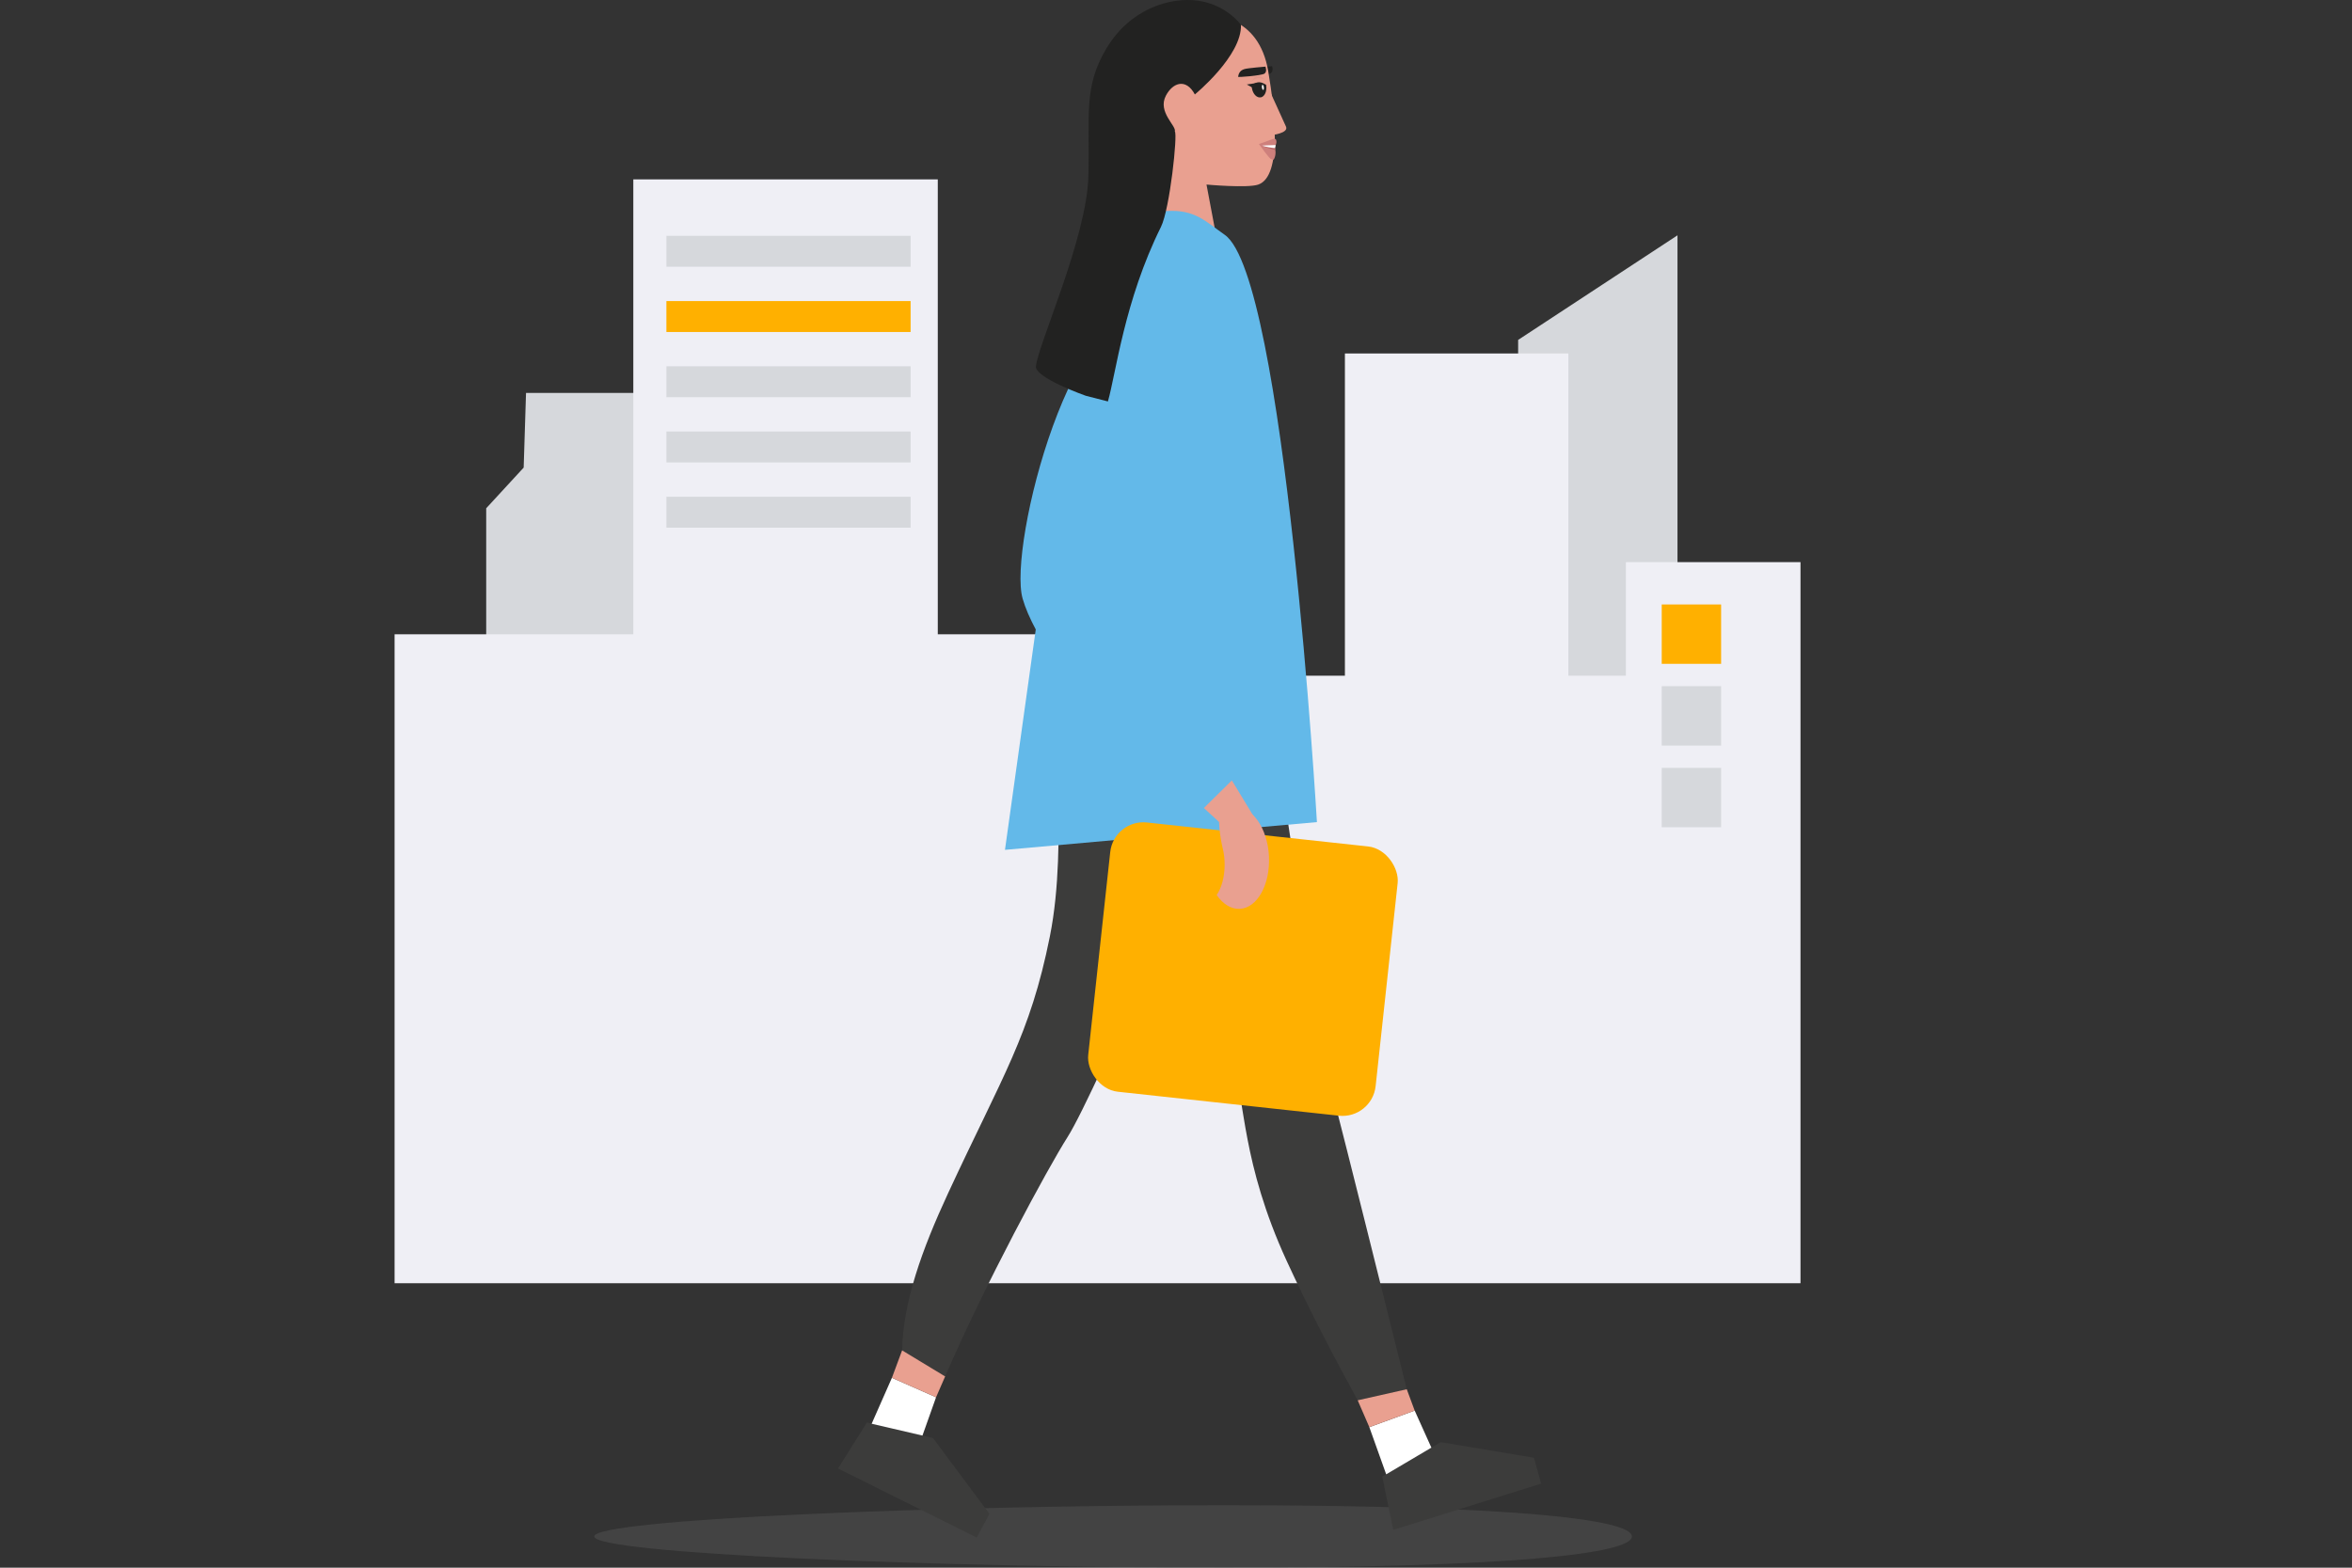 <?xml version="1.0" encoding="UTF-8"?><svg id="Layer_1" xmlns="http://www.w3.org/2000/svg" viewBox="0 0 600 400"><rect x="0" y="0" width="600" height="400" fill="#333333" stroke="none"/><defs><style>.cls-1{fill:#e9a090;}.cls-2{fill:#ffb000;}.cls-3{fill:#fff;}.cls-4{fill:#efeff5;}.cls-5{fill:#b76565;}.cls-6{fill:#ce807c;}.cls-7{fill:#d6d8dc;}.cls-8{fill:#e1988b;}.cls-9{fill:#222221;}.cls-10{fill:#63b9e9;}.cls-11{fill:#3c3c3b;}.cls-12{fill:#606060;opacity:.37;}</style></defs><g id="eyebrows"><path class="cls-9" d="M324.51,16.9s-6.51,.4-7.74,.66c-2.05,.44-2.35,1.52-2.6,2.12-.08,.21,8.53-.33,9.72-.84,1.19-.51,.62-1.94,.62-1.94Z"/></g><g><g><polygon class="cls-7" points="167.67 188.27 124.03 188.27 124.03 129.69 133.59 119.31 134.19 100.26 167.67 100.26 167.67 188.27"/><polygon class="cls-7" points="427.93 202.53 387.28 202.53 387.28 86.73 427.93 60.04 427.93 202.53"/><polygon class="cls-4" points="414.77 143.43 414.77 172.41 400.09 172.41 400.09 90.19 343.09 90.19 343.09 172.41 283.3 172.41 283.3 161.84 239.23 161.84 239.23 45.77 161.56 45.77 161.56 161.84 100.66 161.84 100.66 327.42 459.31 327.42 459.31 143.43 414.77 143.43"/></g><g><rect class="cls-7" x="170" y="60.17" width="62.3" height="7.89"/><rect class="cls-2" x="170" y="76.82" width="62.3" height="7.89"/><rect class="cls-7" x="170" y="93.46" width="62.3" height="7.89"/><rect class="cls-7" x="170" y="110.1" width="62.3" height="7.89"/><rect class="cls-7" x="170" y="126.75" width="62.3" height="7.89"/></g><g><rect class="cls-2" x="423.91" y="154.23" width="15.15" height="15.15"/><rect class="cls-7" x="423.91" y="175.08" width="15.15" height="15.15"/><rect class="cls-7" x="423.91" y="195.92" width="15.15" height="15.15"/></g></g><path class="cls-12" d="M416.3,392.03c0,4.4-30.97,7.97-104.07,7.97-73.09,0-160.63-3.57-160.63-7.97s87.53-7.97,160.63-7.97,104.07,3.57,104.07,7.97Z"/><path class="cls-1" d="M301.28,4.57c8.34-2.11,19.87-.43,22.24,13.56,1.67,9.8,3.66,26.79-2.52,28.96-2.74,.96-13.22,0-13.22,0l2.2,11.65h-19.2l3.15-16.69s-20.15-30.54,7.35-37.48Z"/><g id="leg"><path class="cls-11" d="M313,200.12s-33.32,78.49-40.68,90.03c-4.94,7.75-21.13,37.65-31.21,61.04l-10.98-6.64c.24-12.3,5.06-25.71,11.7-40.03,13.99-30.2,20.92-40.28,25.98-65.52,5.06-25.25-.97-53.4,5.71-67.12,6.69-13.72,39.48,28.24,39.48,28.24Z"/><polygon class="cls-11" points="249.16 392.3 213.78 374.69 221.16 362.94 238.01 366.92 252.41 386.26 249.16 392.3"/><polygon class="cls-3" points="222.36 363.27 235.32 366.29 238.79 356.52 227.53 351.55 222.36 363.27"/><polygon class="cls-1" points="238.79 356.52 227.53 351.55 230.13 344.55 241.11 351.2 238.79 356.52"/></g><g id="leg-2"><path class="cls-11" d="M266.81,181.89s45.01,83.84,47.94,91.24c2.93,7.4,1.95,23.47,13.48,48.58,5.77,12.55,12.66,25.64,18.12,35.59l12.52-2.82c-5.74-23.07-15.84-63.54-18.28-72.9-3.47-13.27-15.57-95.38-15.57-95.38,0,0-55.75-24.75-58.21-4.31Z"/><polygon class="cls-11" points="393.15 378.55 355.43 390.35 352.61 376.77 367.53 367.97 391.31 371.94 393.15 378.55"/><polygon class="cls-3" points="353.62 376.18 365.15 369.37 360.89 359.92 349.32 364.14 353.62 376.18"/><polygon class="cls-1" points="360.89 359.92 349.32 364.14 346.35 357.29 358.87 354.47 360.89 359.92"/></g><g id="hoodie"><path class="cls-10" d="M297.59,53.83c-8.53,.53-16.4,9.43-21.89,25.53-4.22,29.04-19.33,137.48-19.33,137.48l79.58-7.08s-8.15-139.11-23.51-149.84c-4.86-3.4-7.6-6.53-14.85-6.08Z"/></g><rect class="cls-2" x="280.19" y="212.73" width="73.75" height="69.1" rx="8.5" ry="8.5" transform="translate(28.52 -32.76) rotate(6.19)"/><g id="hand"><path class="cls-10" d="M294.69,79.29c11.25,3.24,5.87,21.6-16.57,69.32l38.95,48.66-13.4,11.94s-37.24-36.96-42.8-56.48c-3.8-13.33,13.08-79.42,33.83-73.45Z"/><polygon class="cls-1" points="314.25 199.12 319.82 208.31 314.25 212.73 307.11 206.17 314.25 199.12"/><path class="cls-1" d="M323.72,218.51c-.36-7.17-4.26-12.8-8.71-12.58-1.3,.06-2.5,.62-3.54,1.55-1.04,.93-.13,6.62,.46,9.02,.31,1.25,.48,2.64,.48,4.11,0,3.14-.79,5.93-2.03,7.76,1.58,2.29,3.67,3.64,5.9,3.53,4.46-.22,7.78-6.22,7.43-13.38Z"/></g><path class="cls-9" d="M264.26,93.46c-.28,2.94,12.72,7.52,12.72,7.52l5.65,1.45c2.03-7.01,4.18-25.69,13.53-44.53,2.28-4.59,4.29-23.74,3.54-24.36,.47-1.41-4.47-4.96-2.28-9.13,1.78-3.39,5.16-4.49,7.39-.31,0,0,12.04-9.87,11.76-17.76,0,0-3.68-5.19-11.05-6.18-6.83-.92-17.12,1.9-23.27,12.19-5.91,9.89-4.22,16.86-4.6,32.58s-12.86,43-13.38,48.53Z"/><path class="cls-9" d="M322.82,17s-4.5,.37-5.34,.62c-1.39,.41-1.52,1.41-1.64,1.97-.04,.19,5.91-.31,6.7-.79,.79-.48,.28-1.8,.28-1.8Z"/><path class="cls-1" d="M324.22,23.86s3.53,7.72,3.85,8.47c.71,1.66-3.73,2.16-3.73,2.16l-.12-10.63Z"/><path class="cls-6" d="M325.47,35.55s-.26-.33-1.08,.03c-.56,.25-3.24,1.17-3.24,1.17,0,0,2.49,3.48,3,3.79,.17,.1,.41,.17,.67,.21,.2,.03,.77-1.25,.51-2.53-.12-.6-.1-.76,.09-1.18,.43-.93,.04-1.5,.04-1.5Z"/><path class="cls-5" d="M325.27,37.79l.07,.44c-.72-.02-2.82-.76-3.35-1.08l2.73,.12,.55,.52Z"/><path class="cls-3" d="M325.43,37.05l-.16,.74c-.61-.02-2.83-.37-3.28-.65l2.81-.11h.64Z"/><path class="cls-9" d="M321.64,24.85c1.01-.22,1.61-1.62,1.36-3.13,0-.03-.01-.06-.02-.09-.57-.34-1.2-.64-1.72-.64-.9,0-1.53,.4-1.96,.88,0,.2,.02,.41,.06,.62,.26,1.51,1.28,2.56,2.28,2.34Z"/><path class="cls-3" d="M321.93,22.35c.05,.36,.2,.62,.33,.59s.19-.35,.14-.71-.2-.62-.33-.59-.19,.35-.14,.71Z"/><path class="cls-8" d="M322.74,20.39s-2.02-2.53-3.39,.4c1.32-1.57,3.39-.4,3.39-.4Z"/><path class="cls-9" d="M320.65,21.13c-.15,.09-2.6,.43-2.6,.43l2.25,1.22,.35-1.64Z"/></svg>